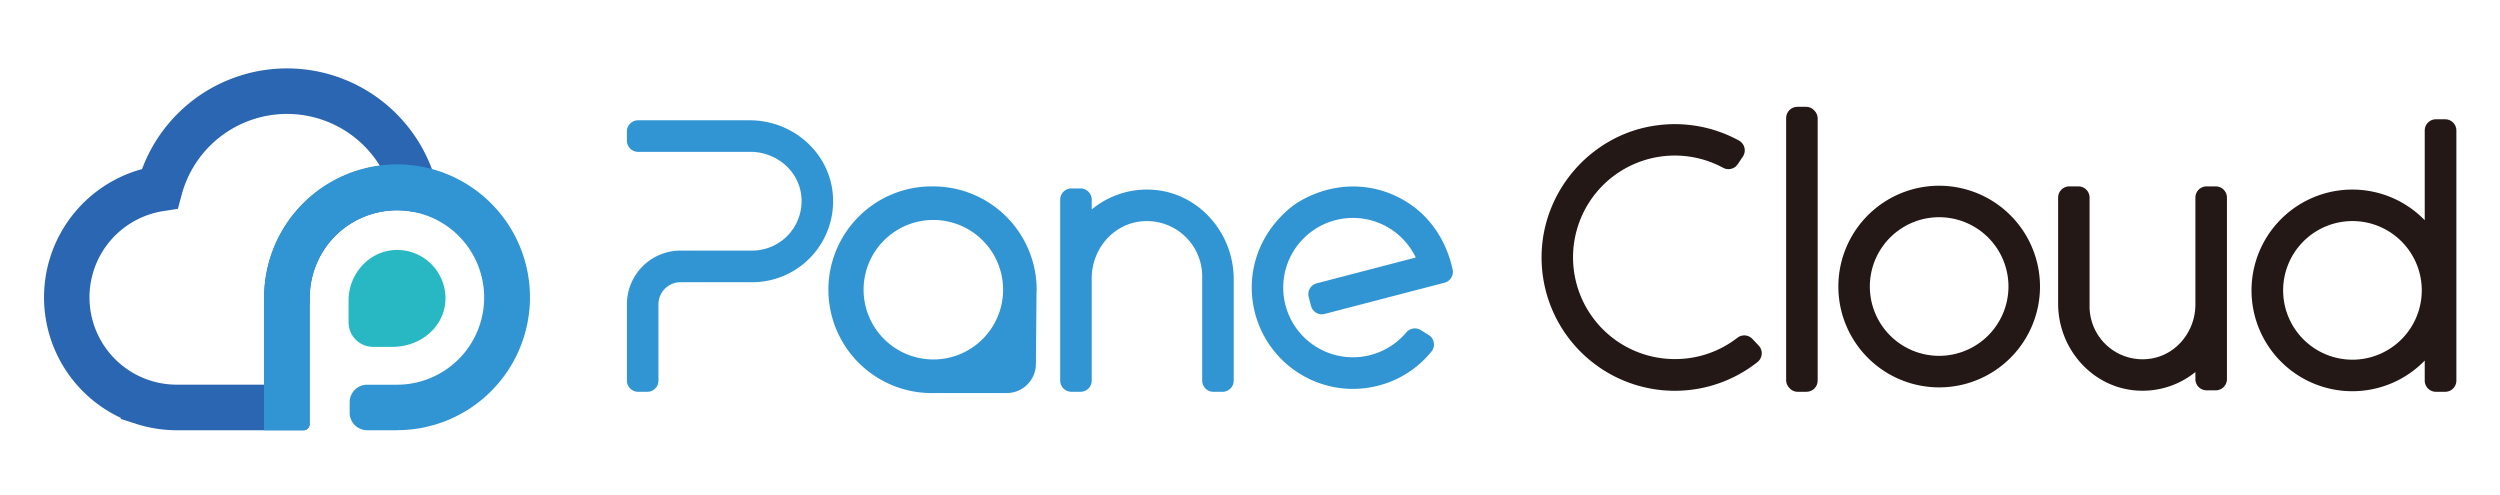 <svg id="图层_1" data-name="图层 1" xmlns="http://www.w3.org/2000/svg" viewBox="0 0 1019.35 201.78"><defs><style>.cls-1{fill:#2a66b1;}.cls-2{fill:#3295d3;}.cls-3{fill:#28b8c4;}.cls-4{fill:#231815;}</style></defs><path class="cls-1" d="M126.23,173a2.43,2.43,0,0,1-2.43,2.43H72.13a54.34,54.34,0,0,1-16.44-2.54l-6.47-2.07v-.46a54.21,54.21,0,0,1,8.7-101.42,63.06,63.06,0,0,1,120,5.67l3.69,13.82-14.12-2.24a35.6,35.6,0,0,0-41.18,35.07v.09c0,.91,0,1.86-.08,2.82ZM62.05,155.4a35.55,35.55,0,0,0,10.08,1.44h35.51V123.61l0-.29c0-.69.07-1.35.07-2v-.11A54.29,54.29,0,0,1,154.9,67.62,44.47,44.47,0,0,0,74.1,79.31l-1.57,5.84-6,.93a35.6,35.6,0,0,0-5.23,69.09Z"/><path class="cls-2" d="M161.91,175.43h-12.2a7.14,7.14,0,0,1-7.14-7.14V164a7.14,7.14,0,0,1,7.14-7.14h12.2a35.55,35.55,0,1,0-35.6-35.58v.09c0,.91,0,1.86-.08,2.82V173a2.43,2.43,0,0,1-2.43,2.43H107.64V123.61l0-.29c0-.69.07-1.35.07-2v-.11a54.19,54.19,0,1,1,54.18,54.19Z"/><path class="cls-3" d="M162.37,101.92c-11.23-.28-20.25,9.35-20.25,20.59v8.92a10,10,0,0,0,10,10h7.75c12.42,0,22-9,21.77-20.24A19.74,19.74,0,0,0,162.37,101.92Z"/><path class="cls-2" d="M305.74,49.05H260.17a4.56,4.56,0,0,0-4.56,4.56v3.74a4.56,4.56,0,0,0,4.56,4.56H306c10.23,0,19.36,7.34,20.66,17.48a20.15,20.15,0,0,1-20,22.78H277.51a21.89,21.89,0,0,0-21.89,21.89v31.13a4.56,4.56,0,0,0,4.56,4.56h3.74a4.56,4.56,0,0,0,4.56-4.56V124.07a9,9,0,0,1,9-9H306.7a33,33,0,0,0,32.84-36.16C337.93,61.77,322.9,49.05,305.74,49.05Z"/><path class="cls-2" d="M380.56,76a42.14,42.14,0,1,0,0,84.27h29.91a11.91,11.91,0,0,0,11.91-11.8l.25-29c0-.43.06-.85.06-1.28A42.18,42.18,0,0,0,380.56,76Zm-28.44,42.14a28.44,28.44,0,1,1,28.44,28.43A28.47,28.47,0,0,1,352.12,118.17Z"/><path class="cls-4" d="M790.68,75.73a41.11,41.11,0,1,0,41.11,41.11A41.15,41.15,0,0,0,790.68,75.73Zm0,69.36a28.26,28.26,0,1,1,28.25-28.25A28.29,28.29,0,0,1,790.68,145.09Z"/><path class="cls-2" d="M469.51,77.34a35.28,35.28,0,0,0-24.37,8.06v-4a4.56,4.56,0,0,0-4.55-4.56h-3.75a4.56,4.56,0,0,0-4.56,4.56v73.78a4.56,4.56,0,0,0,4.56,4.56h3.75a4.56,4.56,0,0,0,4.55-4.56V113.45c0-11.44,8.21-21.65,19.56-23.11a22.55,22.55,0,0,1,25.48,22.33v42.52a4.56,4.56,0,0,0,4.56,4.56h3.74a4.56,4.56,0,0,0,4.56-4.56V113.77C503,94.75,488.5,78.31,469.51,77.34Z"/><path class="cls-2" d="M540.11,128,589,115.27a4.56,4.56,0,0,0,3.29-5.43l-.14-.6c-2.31-10.06-7.86-19.27-16.23-25.31-13.18-9.53-30.38-10.61-45.31-2.25a31.54,31.54,0,0,0-5.26,3.7c-12.4,10.7-17.34,26.25-13.9,41.19a41.32,41.32,0,0,0,40.14,32,42,42,0,0,0,9.34-1.07,41,41,0,0,0,22.81-14.25,4.54,4.54,0,0,0-1.2-6.65l-3.2-2a4.6,4.6,0,0,0-6,1A28.41,28.41,0,1,1,577.26,105l-40.4,10.53a4.56,4.56,0,0,0-3.26,5.56l.95,3.62A4.55,4.55,0,0,0,540.11,128Z"/><rect class="cls-4" x="728.28" y="43.56" width="12.86" height="116.19" rx="4.56"/><path class="cls-4" d="M682.91,146.41a41.49,41.49,0,1,1,19.68-78A4.53,4.53,0,0,0,708.51,67l2.11-3.12a4.58,4.58,0,0,0-1.54-6.55,54.43,54.43,0,0,0-33.63-6.2c-25.92,3.47-45.9,25.69-46.85,51.82a54.34,54.34,0,0,0,88,44.68,4.57,4.57,0,0,0,.47-6.74l-2.58-2.73a4.55,4.55,0,0,0-6.11-.42A41.27,41.27,0,0,1,682.91,146.41Z"/><path class="cls-4" d="M895.15,106.52v17.66c0,10.95-7.85,20.73-18.72,22.12A21.58,21.58,0,0,1,852,124.93V80.59A4.55,4.55,0,0,0,847.48,76h-3.75a4.56,4.56,0,0,0-4.55,4.56v43.26c0,18.42,14,34.38,32.41,35.44a34.28,34.28,0,0,0,23.56-7.57v2.9a4.56,4.56,0,0,0,4.56,4.56h3.74a4.56,4.56,0,0,0,4.56-4.56v-74A4.56,4.56,0,0,0,903.45,76h-3.74a4.56,4.56,0,0,0-4.56,4.56Z"/><path class="cls-4" d="M988.66,53.2V89.79a41.11,41.11,0,1,0,0,57.23v8.17a4.56,4.56,0,0,0,4.55,4.56H997a4.56,4.56,0,0,0,4.56-4.56V53.2A4.56,4.56,0,0,0,997,48.64h-3.75A4.56,4.56,0,0,0,988.66,53.2ZM959.2,146.66a28.26,28.26,0,1,1,28.25-28.26A28.29,28.29,0,0,1,959.2,146.66Z"/></svg>